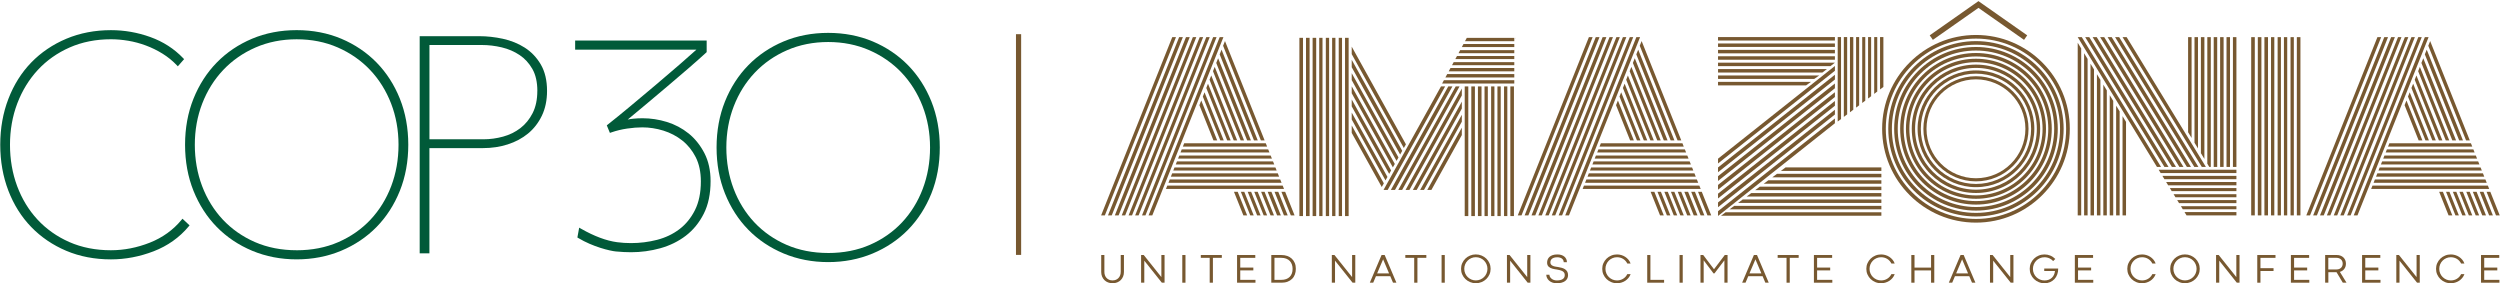 <svg width="556" height="63" viewBox="0 0 556 63" fill="none" xmlns="http://www.w3.org/2000/svg">
<path d="M40.347 48.921C38.509 51.15 36.147 52.848 33.324 53.966C30.486 55.088 27.578 55.656 24.674 55.656C21.282 55.656 18.175 55.044 15.429 53.837C12.683 52.63 10.299 50.947 8.347 48.84C6.391 46.733 4.867 44.223 3.812 41.389C2.756 38.547 2.221 35.455 2.221 32.196C2.221 28.937 2.767 25.841 3.845 23.003C4.922 20.165 6.461 17.659 8.417 15.548C10.37 13.441 12.75 11.762 15.499 10.552C18.245 9.345 21.33 8.732 24.674 8.732C25.903 8.732 27.194 8.843 28.519 9.064C29.837 9.286 31.162 9.64 32.457 10.123C33.756 10.607 35.003 11.22 36.162 11.943C37.321 12.662 38.373 13.515 39.292 14.478L39.55 14.748L40.945 13.153L40.727 12.928C38.727 10.836 36.273 9.26 33.435 8.238C30.608 7.219 27.663 6.706 24.677 6.706C21.109 6.706 17.773 7.348 14.761 8.614C11.75 9.88 9.122 11.662 6.948 13.902C4.775 16.146 3.062 18.866 1.867 21.988C0.664 25.103 0.055 28.539 0.055 32.192C0.055 35.846 0.664 39.285 1.859 42.4C3.059 45.522 4.767 48.242 6.945 50.486C9.118 52.73 11.735 54.509 14.724 55.774C17.713 57.04 21.061 57.686 24.677 57.686C27.884 57.686 31.084 57.077 34.18 55.881C37.291 54.678 39.904 52.822 41.953 50.368L42.159 50.121L40.583 48.641L40.351 48.921H40.347Z" fill="#015A39"/>
<path d="M83.742 13.899C81.547 11.658 78.908 9.88 75.897 8.61C72.885 7.344 69.549 6.702 65.98 6.702C62.412 6.702 59.075 7.344 56.064 8.61C53.053 9.876 50.414 11.655 48.218 13.899C46.022 16.139 44.28 18.847 43.033 21.944C41.789 25.04 41.158 28.487 41.158 32.192C41.158 35.897 41.789 39.344 43.033 42.441C44.277 45.541 46.022 48.246 48.218 50.486C50.414 52.73 53.067 54.508 56.097 55.774C59.131 57.04 62.456 57.682 65.98 57.682C69.505 57.682 72.83 57.04 75.863 55.774C78.893 54.508 81.543 52.73 83.742 50.486C85.938 48.246 87.68 45.537 88.927 42.441C90.171 39.344 90.802 35.894 90.802 32.192C90.802 28.491 90.171 25.044 88.927 21.944C87.684 18.844 85.938 16.139 83.742 13.899ZM65.98 55.656C62.589 55.656 59.47 55.044 56.702 53.837C53.935 52.63 51.528 50.947 49.554 48.84C47.576 46.729 46.026 44.223 44.952 41.389C43.874 38.551 43.328 35.458 43.328 32.196C43.328 28.933 43.886 25.845 44.985 23.007C46.085 20.169 47.653 17.663 49.654 15.552C51.65 13.445 54.067 11.762 56.839 10.555C59.607 9.348 62.685 8.736 65.98 8.736C69.276 8.736 72.354 9.348 75.121 10.555C77.889 11.765 80.307 13.445 82.307 15.556C84.307 17.666 85.876 20.172 86.975 23.01C88.075 25.852 88.632 28.941 88.632 32.2C88.632 35.458 88.086 38.551 87.008 41.392C85.931 44.23 84.381 46.736 82.406 48.843C80.428 50.951 78.026 52.634 75.258 53.84C72.494 55.047 69.372 55.66 65.98 55.66V55.656Z" fill="#015A39"/>
<path d="M116.695 10.589C115.256 9.673 113.624 9.016 111.842 8.625C110.074 8.241 108.306 8.046 106.59 8.046H93.338V56.339H95.501V32.938H107.465C109.373 32.938 111.207 32.661 112.916 32.115C114.632 31.565 116.152 30.753 117.433 29.701C118.721 28.642 119.758 27.303 120.518 25.72C121.278 24.133 121.662 22.284 121.662 20.224C121.662 17.888 121.193 15.907 120.271 14.334C119.348 12.77 118.145 11.511 116.695 10.589ZM119.5 20.224C119.5 22.132 119.149 23.789 118.463 25.148C117.772 26.509 116.853 27.635 115.735 28.495C114.61 29.358 113.314 29.997 111.886 30.384C110.443 30.779 108.982 30.978 107.539 30.978H95.508V10.009H107.203C108.646 10.009 110.122 10.186 111.595 10.537C113.052 10.884 114.385 11.456 115.554 12.238C116.713 13.01 117.673 14.058 118.407 15.349C119.138 16.637 119.507 18.276 119.507 20.224H119.5Z" fill="#015A39"/>
<path d="M207.135 22.553C205.891 19.453 204.145 16.747 201.949 14.507C199.754 12.267 197.115 10.489 194.104 9.219C191.092 7.953 187.756 7.311 184.187 7.311C180.619 7.311 177.282 7.953 174.271 9.219C171.26 10.485 168.621 12.264 166.425 14.507C164.229 16.747 162.487 19.456 161.24 22.553C159.996 25.649 159.365 29.096 159.365 32.801C159.365 36.506 159.996 39.953 161.24 43.049C162.484 46.149 164.229 48.855 166.425 51.095C168.621 53.338 171.274 55.117 174.304 56.383C177.338 57.649 180.663 58.291 184.187 58.291C187.712 58.291 191.037 57.649 194.07 56.383C197.1 55.117 199.75 53.338 201.949 51.095C204.145 48.855 205.887 46.146 207.135 43.049C208.378 39.953 209.009 36.503 209.009 32.801C209.009 29.099 208.378 25.653 207.135 22.553ZM184.191 56.265C180.799 56.265 177.681 55.652 174.913 54.446C172.145 53.239 169.739 51.556 167.765 49.449C165.787 47.338 164.237 44.832 163.163 41.998C162.085 39.16 161.539 36.067 161.539 32.805C161.539 29.542 162.096 26.453 163.196 23.616C164.296 20.777 165.864 18.272 167.864 16.161C169.861 14.053 172.278 12.371 175.05 11.164C177.818 9.957 180.895 9.344 184.191 9.344C187.487 9.344 190.564 9.957 193.332 11.164C196.1 12.374 198.517 14.053 200.518 16.164C202.518 18.275 204.086 20.781 205.186 23.619C206.286 26.461 206.843 29.55 206.843 32.808C206.843 36.067 206.297 39.16 205.219 42.001C204.142 44.839 202.592 47.345 200.617 49.452C198.639 51.56 196.237 53.242 193.469 54.449C190.705 55.656 187.582 56.269 184.191 56.269V56.265Z" fill="#015A39"/>
<path d="M153.133 29.672C151.712 28.528 150.092 27.672 148.313 27.122C146.542 26.576 144.718 26.299 142.899 26.299C142.216 26.299 141.519 26.332 140.814 26.402C140.423 26.439 140.017 26.502 139.603 26.59C140.877 25.538 142.213 24.424 143.589 23.273C145.335 21.811 146.94 20.457 148.501 19.136C150.092 17.789 151.653 16.453 153.144 15.165C154.627 13.884 155.941 12.714 157.052 11.696L157.163 11.592V9.016H127.912V11.046H154.878C153.874 11.958 152.631 13.054 151.18 14.312C149.487 15.781 147.689 17.316 145.837 18.881C143.958 20.468 142.061 22.062 140.19 23.619C138.33 25.169 136.636 26.55 135.153 27.716L134.95 27.875L135.644 29.558L135.95 29.45C137.087 29.055 138.275 28.768 139.485 28.591C140.7 28.413 141.825 28.325 142.833 28.325C144.405 28.325 145.988 28.568 147.538 29.048C149.084 29.528 150.494 30.266 151.73 31.244C152.963 32.218 153.97 33.469 154.731 34.964C155.487 36.455 155.871 38.271 155.871 40.356C155.871 42.843 155.432 44.987 154.561 46.725C153.69 48.464 152.524 49.896 151.096 50.977C149.66 52.066 147.992 52.859 146.139 53.339C144.268 53.822 142.32 54.066 140.342 54.066C139.286 54.066 138.279 53.999 137.26 53.867C134.869 53.553 132.167 52.545 129.23 50.87L128.809 50.63L128.41 52.818L128.613 52.94C131.887 54.907 135.662 55.8 136.98 55.926C138.179 56.036 139.312 56.096 140.342 56.096C142.556 56.096 144.748 55.797 146.855 55.21C148.974 54.619 150.878 53.682 152.52 52.427C154.166 51.169 155.513 49.523 156.517 47.534C157.524 45.544 158.034 43.105 158.034 40.286C158.034 37.909 157.569 35.809 156.65 34.041C155.734 32.281 154.55 30.808 153.133 29.665V29.672Z" fill="#015A39"/>
<path d="M538.939 12.954L546.228 31.22H545.396L538.52 13.999L538.939 12.954ZM547.759 31.22L539.704 11.044L539.285 12.088L546.921 31.226H547.753L547.759 31.22ZM536.302 19.562L540.955 31.22H541.721L536.688 18.607L536.308 19.562H536.302ZM537.794 15.825L543.938 31.22H544.704L538.179 14.87L537.799 15.825H537.794ZM537.034 17.736L542.413 31.22H543.179L537.414 16.78L537.034 17.736ZM530.577 33.907H550.351L550.077 33.225H530.845L530.571 33.907H530.577ZM531.096 32.605H549.831L549.535 31.862H531.392L531.096 32.605ZM527.884 40.654H553.049L552.753 39.911H528.181L527.884 40.654ZM530.035 35.27H550.898L550.625 34.588H530.303L530.029 35.27H530.035ZM528.426 39.291H552.501L552.205 38.548H528.722L528.426 39.291ZM528.974 37.928H551.96L551.686 37.247H529.242L528.968 37.928H528.974ZM529.516 36.571H551.418L551.144 35.89H529.789L529.516 36.571ZM535.537 21.478L539.425 31.226H540.19L535.917 20.523L535.537 21.478ZM548.452 31.22H549.284L540.469 9.128L540.05 10.172L548.452 31.22ZM534.777 23.389L537.906 31.22H538.738L535.196 22.344L534.777 23.389ZM531.029 8.262H530.264L514.445 47.905H515.277L531.096 8.262H531.029ZM528.739 8.262L512.92 47.905H513.752L529.571 8.262H528.739ZM534.012 8.262H533.32L517.5 47.905H518.266L534.085 8.262H534.018H534.012ZM535.537 8.262H534.844L519.025 47.905H519.791L535.61 8.262H535.543H535.537ZM532.554 8.262H531.789L515.97 47.905H516.802L532.621 8.262H532.554ZM545.519 42.66L547.614 47.905H548.379L546.284 42.66H545.519ZM536.302 8.262L520.483 47.905H521.248L537.068 8.262H536.302ZM546.977 42.66L549.072 47.905H549.837L547.742 42.66H546.977ZM548.502 42.66L550.597 47.905H551.362L549.267 42.66H548.502ZM551.49 42.66L553.585 47.905H554.417L552.323 42.66H551.49ZM553.848 42.66H553.015L555.11 47.905H555.942L553.848 42.66ZM549.96 42.66L552.055 47.905H552.887L550.792 42.66H549.96ZM537.827 8.262L522.008 47.905H522.773L538.593 8.262H537.827ZM539.285 8.262L523.466 47.905H524.298L540.118 8.262H539.285ZM543.994 42.66L546.089 47.905H546.854L544.759 42.66H543.994ZM542.469 42.66L544.564 47.905H545.396L543.301 42.66H542.469ZM553.295 41.275H527.639L527.343 42.017H553.596L553.3 41.275H553.295Z" fill="#775830"/>
<path d="M270.911 12.954L278.201 31.219H277.369L270.492 13.998L270.911 12.954ZM279.726 31.219L271.671 11.043L271.252 12.088L278.888 31.225H279.72L279.726 31.219ZM268.275 19.562L272.928 31.219H273.693L268.66 18.607L268.28 19.562H268.275ZM269.766 15.825L275.911 31.219H276.676L270.152 14.87L269.772 15.825H269.766ZM269.001 17.735L274.38 31.219H275.145L269.381 16.78L269.001 17.735ZM262.549 33.906H282.323L282.049 33.225H262.817L262.544 33.906H262.549ZM263.069 32.605H281.804L281.508 31.862H263.365L263.069 32.605ZM259.857 40.654H285.021L284.725 39.911H260.153L259.857 40.654ZM262.007 35.269H282.871L282.597 34.588H262.276L262.002 35.269H262.007ZM260.399 39.291H284.474L284.178 38.548H260.695L260.399 39.291ZM260.941 37.928H283.926L283.653 37.246H261.209L260.935 37.928H260.941ZM261.488 36.571H283.39L283.116 35.889H261.762L261.488 36.571ZM267.509 21.478L271.397 31.225H272.163L267.889 20.523L267.509 21.478ZM280.418 31.219H281.251L272.436 9.127L272.017 10.172L280.418 31.219ZM266.744 23.388L269.872 31.219H270.705L267.163 22.343L266.744 23.388ZM263.002 8.261H262.236L246.417 47.904H247.25L263.069 8.261H263.002ZM260.711 8.261L244.887 47.904H245.719L261.538 8.261H260.706H260.711ZM265.985 8.261H265.292L249.473 47.904H250.238L266.057 8.261H265.99H265.985ZM267.509 8.261H266.817L250.998 47.904H251.763L267.582 8.261H267.515H267.509ZM264.527 8.261H263.761L247.942 47.904H248.774L264.594 8.261H264.527ZM277.491 42.659L279.586 47.904H280.351L278.257 42.659H277.491ZM268.275 8.261L252.456 47.904H253.221L269.04 8.261H268.275ZM278.949 42.659L281.044 47.904H281.809L279.715 42.659H278.949ZM280.474 42.659L282.569 47.904H283.334L281.24 42.659H280.474ZM283.457 42.659L285.552 47.904H286.384L284.289 42.659H283.457ZM285.82 42.659H284.988L287.082 47.904H287.915L285.82 42.659ZM281.932 42.659L284.027 47.904H284.859L282.764 42.659H281.932ZM269.8 8.261L253.981 47.904H254.746L270.565 8.261H269.8ZM271.258 8.261L255.438 47.904H256.271L272.09 8.261H271.258ZM275.966 42.659L278.061 47.904H278.826L276.732 42.659H275.966ZM274.436 42.659L276.531 47.904H277.363L275.268 42.659H274.436ZM285.267 41.274H259.605L259.309 42.017H285.563L285.267 41.274Z" fill="#775830"/>
<path d="M363.575 12.954L370.865 31.219H370.033L363.156 13.998L363.575 12.954ZM372.39 31.219L364.335 11.043L363.916 12.088L371.552 31.225H372.384L372.39 31.219ZM360.933 19.562L365.586 31.219H366.352L361.319 18.607L360.939 19.562H360.933ZM362.43 15.825L368.575 31.219H369.34L362.816 14.87L362.436 15.825H362.43ZM361.665 17.735L367.044 31.219H367.809L362.045 16.78L361.665 17.735ZM355.213 33.906H374.987L374.714 33.225H355.481L355.208 33.906H355.213ZM355.733 32.605H374.468L374.172 31.862H356.029L355.733 32.605ZM352.515 40.654H377.68L377.384 39.911H352.811L352.515 40.654ZM354.666 35.269H375.529L375.255 34.588H354.934L354.66 35.269H354.666ZM353.063 39.291H377.138L376.842 38.548H353.359L353.063 39.291ZM353.605 37.928H376.59L376.317 37.246H353.873L353.599 37.928H353.605ZM354.146 36.571H376.049L375.775 35.889H354.42L354.146 36.571ZM360.174 21.478L364.061 31.225H364.827L360.553 20.523L360.174 21.478ZM373.082 31.219H373.915L365.1 9.127L364.681 10.172L373.082 31.219ZM359.408 23.388L362.536 31.219H363.369L359.827 22.343L359.408 23.388ZM355.66 8.261H354.895L339.076 47.904H339.908L355.727 8.261H355.66ZM353.37 8.261L337.551 47.904H338.383L354.202 8.261H353.37ZM358.649 8.261H357.956L342.137 47.904H342.902L358.721 8.261H358.654H358.649ZM360.174 8.261H359.481L343.662 47.904H344.427L360.246 8.261H360.179H360.174ZM357.191 8.261H356.425L340.606 47.904H341.439L357.258 8.261H357.191ZM370.155 42.659L372.25 47.904H373.015L370.921 42.659H370.155ZM360.933 8.261L345.114 47.904H345.879L361.698 8.261H360.933ZM371.613 42.659L373.708 47.904H374.473L372.379 42.659H371.613ZM373.138 42.659L375.233 47.904H375.998L373.904 42.659H373.138ZM376.121 42.659L378.216 47.904H379.048L376.954 42.659H376.121ZM378.478 42.659H377.646L379.741 47.904H380.573L378.478 42.659ZM374.596 42.659L376.691 47.904H377.523L375.429 42.659H374.596ZM362.464 8.261L346.645 47.904H347.41L363.229 8.261H362.464ZM363.922 8.261L348.102 47.904H348.935L364.754 8.261H363.922ZM368.625 42.659L370.72 47.904H371.485L369.39 42.659H368.625ZM367.1 42.659L369.195 47.904H370.027L367.932 42.659H367.1ZM377.931 41.274H352.275L351.979 42.017H378.233L377.937 41.274H377.931Z" fill="#775830"/>
<path d="M500.668 8.261H501.467V47.904H500.668V8.261ZM510.817 47.904H511.616V8.261H510.817V47.904ZM509.415 47.904H510.147V8.261H509.415V47.904ZM502.137 47.904H502.936V8.261H502.137V47.904ZM503.606 47.904H504.405V8.261H503.606V47.904ZM507.946 47.904H508.678V8.261H507.946V47.904ZM505.075 47.904H505.807V8.261H505.075V47.904ZM506.544 47.904H507.276V8.261H506.544V47.904Z" fill="#775830"/>
<path d="M486.358 37.124L468.735 8.261H469.645L487.269 37.124H486.358ZM490.592 37.124L472.969 8.261H472.058L489.682 37.124H490.592ZM488.928 37.124L471.304 8.261H470.394L488.017 37.124H488.928ZM490.592 37.124L472.969 8.261H472.058L489.682 37.124H490.592ZM485.604 37.124L467.981 8.261H467.07L484.694 37.124H485.604ZM479.705 37.124H480.616L462.993 8.261H462.082L479.705 37.124ZM482.281 37.124L464.657 8.261H463.747L481.37 37.124H482.281ZM483.94 37.124L466.316 8.261H465.406L483.029 37.124H483.94ZM485.453 46.541H497.379V45.86H485.034L485.448 46.541H485.453ZM484.621 45.178H497.379V44.497H484.208L484.621 45.178ZM486.286 47.904H497.379V47.161H485.833L486.286 47.904ZM483.828 43.877H497.379V43.196H483.409L483.822 43.877H483.828ZM482.996 42.514H497.379V41.833H482.577L482.99 42.514H482.996ZM480.538 38.487H497.379V37.744H480.08L480.532 38.487H480.538ZM481.37 39.85H497.379V39.107H480.912L481.364 39.85H481.37ZM482.202 41.212H497.379V40.47H481.744L482.197 41.212H482.202ZM495.955 8.261H495.178V37.124H495.955V8.261ZM493.106 8.261H492.33V37.124H493.106V8.261ZM494.53 8.261H493.754V37.124H494.53V8.261ZM497.379 8.261H496.603V37.124H497.379V8.261ZM487.408 30.678V8.261H486.632V29.404L487.408 30.678ZM488.833 33.013V8.261H488.056V31.739L488.833 33.013ZM490.257 35.347V8.261H489.481V34.068L490.257 35.342V35.347ZM491.346 37.124H491.682V8.261H490.905V36.403L491.346 37.129V37.124ZM463.506 11.831V47.904H464.283V13.104L463.506 11.831ZM464.931 14.16V47.904H465.707V15.439L464.931 14.166V14.16ZM462.082 9.496V47.904H462.858V10.775L462.082 9.502V9.496ZM466.355 16.495V47.904H467.132V17.769L466.355 16.495ZM470.628 23.494V47.904H471.405V24.768L470.628 23.494ZM472.053 25.823V47.904H472.829V27.103L472.053 25.829V25.823ZM469.204 21.159V47.904H469.98V22.438L469.204 21.165V21.159ZM467.78 18.824V47.899H468.556V20.098L467.78 18.824Z" fill="#775830"/>
<path d="M408.085 19.629L382.088 40.246V39.185L408.085 18.567V19.629ZM408.085 14.674L382.088 35.292V36.353L408.085 15.736V14.674ZM408.085 16.624L382.088 37.241V38.302L408.085 17.685V16.624ZM408.085 14.674L382.088 35.292V36.353L408.085 15.736V14.674ZM408.085 20.511L382.088 41.129V42.19L408.085 21.573V20.511ZM408.085 27.41V26.349L382.088 46.966V48.027L408.085 27.41ZM408.085 24.405L382.088 45.022V46.084L408.085 25.466V24.405ZM408.085 22.455L382.088 43.073V44.134L408.085 23.517V22.455ZM417.502 20.366V8.245H416.821V20.88L417.502 20.361V20.366ZM416.139 21.4V8.245H415.458V21.913L416.139 21.4ZM418.865 19.333V8.245H418.122V19.897L418.865 19.333ZM414.838 22.383V8.245H414.156V22.902L414.838 22.383ZM413.475 23.416V8.245H412.793V23.936L413.475 23.422V23.416ZM409.447 26.471V8.245H408.705V27.036L409.447 26.471ZM410.81 25.438V8.245H410.068V26.002L410.81 25.438ZM412.173 24.405V8.245H411.43V24.969L412.173 24.405ZM382.088 9.664V10.44H408.085V9.664H382.088ZM382.088 12.512V13.289H408.085V12.512H382.088ZM382.088 11.088V11.864H408.085V11.088H382.088ZM382.088 8.239V9.016H408.085V8.239H382.088ZM402.767 18.21H382.088V18.986H401.678L402.767 18.21ZM404.593 16.786H382.093V17.562H403.471L404.599 16.786H404.593ZM406.308 15.361H382.093V16.138H405.292L406.314 15.361H406.308ZM408.085 13.937H382.088V14.713H407.09L408.085 13.937ZM384.641 46.558H418.418V45.782H385.685L384.646 46.558H384.641ZM386.545 45.134H418.418V44.358H387.584L386.545 45.134ZM382.741 47.983H418.418V47.206H383.78L382.741 47.983ZM388.45 43.709H418.418V42.933H389.489L388.45 43.709ZM394.159 39.436H418.418V38.66H395.198L394.159 39.436ZM396.058 38.012H418.418V37.236H397.103L396.064 38.012H396.058ZM392.254 40.861H418.418V40.084H393.293L392.254 40.861ZM390.349 42.285H418.418V41.509H391.394L390.355 42.285H390.349Z" fill="#775830"/>
<path d="M439.455 49.513C427.948 49.513 418.586 40.151 418.586 28.644C418.586 17.138 427.948 7.776 439.455 7.776C450.962 7.776 460.324 17.138 460.324 28.644C460.324 40.151 450.962 49.513 439.455 49.513ZM439.455 8.586C428.395 8.586 419.401 17.584 419.401 28.639C419.401 39.693 428.4 48.692 439.455 48.692C450.509 48.692 459.508 39.693 459.508 28.639C459.508 17.584 450.509 8.586 439.455 8.586Z" fill="#775830"/>
<path d="M439.453 48.144C428.701 48.144 419.953 39.397 419.953 28.644C419.953 17.891 428.701 9.144 439.453 9.144C450.206 9.144 458.954 17.891 458.954 28.644C458.954 39.397 450.206 48.144 439.453 48.144ZM439.453 9.943C429.142 9.943 420.752 18.333 420.752 28.644C420.752 38.956 429.142 47.346 439.453 47.346C449.765 47.346 458.155 38.956 458.155 28.644C458.155 18.333 449.765 9.943 439.453 9.943Z" fill="#775830"/>
<path d="M439.455 46.837C429.423 46.837 421.262 38.677 421.262 28.644C421.262 18.612 429.423 10.451 439.455 10.451C449.487 10.451 457.648 18.612 457.648 28.644C457.648 38.677 449.487 46.837 439.455 46.837ZM439.455 11.239C429.858 11.239 422.055 19.048 422.055 28.639C422.055 38.23 429.864 46.039 439.455 46.039C449.046 46.039 456.855 38.23 456.855 28.639C456.855 19.048 449.046 11.239 439.455 11.239Z" fill="#775830"/>
<path d="M439.454 45.503C430.159 45.503 422.596 37.939 422.596 28.645C422.596 19.35 430.159 11.786 439.454 11.786C448.749 11.786 456.312 19.35 456.312 28.645C456.312 37.939 448.749 45.503 439.454 45.503ZM439.454 12.557C430.583 12.557 423.372 19.774 423.372 28.639C423.372 37.504 430.589 44.721 439.454 44.721C448.319 44.721 455.536 37.504 455.536 28.639C455.536 19.774 448.319 12.557 439.454 12.557Z" fill="#775830"/>
<path d="M439.454 44.212C430.869 44.212 423.881 37.224 423.881 28.639C423.881 20.053 430.869 13.065 439.454 13.065C448.04 13.065 455.028 20.053 455.028 28.639C455.028 37.224 448.04 44.212 439.454 44.212ZM439.454 13.831C431.288 13.831 424.641 20.472 424.641 28.644C424.641 36.816 431.282 43.458 439.454 43.458C447.626 43.458 454.268 36.816 454.268 28.644C454.268 20.472 447.621 13.831 439.454 13.831Z" fill="#775830"/>
<path d="M439.453 42.922C431.577 42.922 425.176 36.515 425.176 28.644C425.176 20.774 431.583 14.367 439.453 14.367C447.324 14.367 453.731 20.774 453.731 28.644C453.731 36.515 447.324 42.922 439.453 42.922ZM439.453 15.104C431.991 15.104 425.913 21.176 425.913 28.644C425.913 36.112 431.985 42.184 439.453 42.184C446.922 42.184 452.993 36.112 452.993 28.644C452.993 21.176 446.922 15.104 439.453 15.104Z" fill="#775830"/>
<path d="M439.454 41.626C432.293 41.626 426.473 35.8 426.473 28.644C426.473 21.489 432.299 15.663 439.454 15.663C446.61 15.663 452.436 21.489 452.436 28.644C452.436 35.8 446.61 41.626 439.454 41.626ZM439.454 16.378C432.69 16.378 427.188 21.88 427.188 28.644C427.188 35.409 432.69 40.911 439.454 40.911C446.219 40.911 451.721 35.409 451.721 28.644C451.721 21.88 446.219 16.378 439.454 16.378Z" fill="#775830"/>
<path d="M439.453 40.336C433.007 40.336 427.762 35.09 427.762 28.644C427.762 22.198 433.007 16.953 439.453 16.953C445.899 16.953 451.144 22.198 451.144 28.644C451.144 35.09 445.899 40.336 439.453 40.336ZM439.453 17.646C433.387 17.646 428.454 22.578 428.454 28.644C428.454 34.711 433.387 39.643 439.453 39.643C445.519 39.643 450.452 34.711 450.452 28.644C450.452 22.578 445.519 17.646 439.453 17.646Z" fill="#775830"/>
<path d="M288.986 8.412H289.785V48.055H288.986V8.412ZM299.136 48.055H299.935V8.412H299.136V48.055ZM297.734 48.055H298.466V8.412H297.734V48.055ZM290.455 48.055H291.254V8.412H290.455V48.055ZM291.924 48.055H292.723V8.412H291.924V48.055ZM296.265 48.055H296.996V8.412H296.265V48.055ZM293.394 48.055H294.125V8.412H293.394V48.055ZM294.863 48.055H295.594V8.412H294.863V48.055Z" fill="#775830"/>
<path d="M325.111 10.468H336.78V9.787H325.48L325.111 10.468Z" fill="#775830"/>
<path d="M324.373 11.831H336.779V11.15H324.742L324.373 11.831Z" fill="#775830"/>
<path d="M325.812 9.166H336.778V8.424H326.215L325.812 9.166Z" fill="#775830"/>
<path d="M323.668 13.132H336.778V12.451H324.037L323.668 13.132Z" fill="#775830"/>
<path d="M322.932 14.495H336.779V13.814H323.3L322.932 14.495Z" fill="#775830"/>
<path d="M320.719 18.584H336.778V17.841H321.121L320.719 18.584Z" fill="#775830"/>
<path d="M321.457 17.221H336.779V16.479H321.859L321.457 17.221Z" fill="#775830"/>
<path d="M322.193 15.858H336.778V15.116H322.596L322.193 15.858Z" fill="#775830"/>
<path d="M311.854 33.543L300.621 13.294V14.953L311.391 34.364L311.854 33.543Z" fill="#775830"/>
<path d="M312.675 32.096L300.621 10.373V12.038L312.212 32.918L312.675 32.096Z" fill="#775830"/>
<path d="M311.022 35.018L300.621 16.271V17.819L310.592 35.783L311.022 35.018Z" fill="#775830"/>
<path d="M307.765 40.771L300.621 27.896V29.555L307.302 41.593L307.765 40.771Z" fill="#775830"/>
<path d="M308.57 39.353L300.621 25.036V26.578L308.134 40.118L308.57 39.353Z" fill="#775830"/>
<path d="M309.385 37.911L300.621 22.114V23.656L308.955 38.671L309.385 37.911Z" fill="#775830"/>
<path d="M310.206 36.464L300.621 19.193V20.74L309.771 37.23L310.206 36.464Z" fill="#775830"/>
<path d="M322.095 19.221L309.326 42.24H310.242L323.017 19.221H322.095Z" fill="#775830"/>
<path d="M323.748 19.221L310.973 42.24H311.833L324.602 19.221H323.748Z" fill="#775830"/>
<path d="M337.02 8.44V8.585L337.098 8.44H337.02Z" fill="#775830"/>
<path d="M320.474 19.221L307.699 42.24H308.621L321.396 19.221H320.474Z" fill="#775830"/>
<path d="M325.11 28.387L317.424 42.24H318.345L325.11 30.046V28.387Z" fill="#775830"/>
<path d="M325.11 25.521L315.838 42.24H316.693L325.11 27.069V25.521Z" fill="#775830"/>
<path d="M325.112 19.684L312.594 42.24H313.454L325.112 21.226V19.684Z" fill="#775830"/>
<path d="M325.111 22.606L314.219 42.24H315.073L325.111 24.148V22.606Z" fill="#775830"/>
<path d="M328.019 19.221H327.221V48.055H328.019V19.221Z" fill="#775830"/>
<path d="M336.701 19.221H335.902V48.055H336.701V19.221Z" fill="#775830"/>
<path d="M330.892 19.221H330.16V48.055H330.892V19.221Z" fill="#775830"/>
<path d="M326.551 19.221H325.752V48.055H326.551V19.221Z" fill="#775830"/>
<path d="M329.49 19.221H328.691V48.055H329.49V19.221Z" fill="#775830"/>
<path d="M335.23 19.221H334.498V48.055H335.23V19.221Z" fill="#775830"/>
<path d="M333.761 19.221H333.029V48.055H333.761V19.221Z" fill="#775830"/>
<path d="M332.359 19.221H331.627V48.055H332.359V19.221Z" fill="#775830"/>
<path d="M429.518 8.362L440.008 1L450.498 8.362" stroke="#775830" stroke-width="1.23" stroke-miterlimit="10"/>
<path d="M249.25 60.492V56.71H249.965V60.486C249.965 60.855 249.904 61.196 249.775 61.503C249.647 61.81 249.474 62.073 249.25 62.296C249.027 62.514 248.759 62.687 248.452 62.81C248.144 62.933 247.804 62.995 247.435 62.995C247.066 62.995 246.748 62.933 246.441 62.816C246.133 62.699 245.865 62.531 245.642 62.313C245.418 62.095 245.24 61.833 245.106 61.52C244.977 61.213 244.91 60.866 244.91 60.486V56.71H245.614V60.481C245.614 60.738 245.653 60.978 245.731 61.207C245.809 61.436 245.927 61.637 246.083 61.805C246.24 61.978 246.43 62.112 246.653 62.212C246.876 62.313 247.139 62.363 247.429 62.363C247.72 62.363 247.966 62.313 248.195 62.218C248.418 62.118 248.608 61.989 248.764 61.816C248.921 61.648 249.038 61.447 249.122 61.218C249.206 60.989 249.245 60.749 249.245 60.492H249.25Z" fill="#775830"/>
<path d="M258.998 56.716V62.872H258.395L254.491 57.973V62.872H253.781V56.716H254.368L258.289 61.626V56.716H258.998Z" fill="#775830"/>
<path d="M262.941 62.872V56.716H263.651V62.872H262.941Z" fill="#775830"/>
<path d="M269.036 62.872V57.342H267.059V56.716H271.734V57.342H269.751V62.872H269.036Z" fill="#775830"/>
<path d="M275.123 62.872V56.716H279.178V57.347H275.832V59.509H278.743V60.135H275.832V62.24H279.217V62.872H275.123Z" fill="#775830"/>
<path d="M282.736 62.872V56.716H284.976C285.445 56.716 285.876 56.783 286.267 56.917C286.658 57.051 286.998 57.252 287.283 57.515C287.568 57.777 287.792 58.101 287.954 58.481C288.116 58.861 288.194 59.297 288.194 59.788C288.194 60.246 288.121 60.665 287.981 61.045C287.842 61.425 287.635 61.749 287.361 62.017C287.088 62.285 286.758 62.497 286.362 62.648C285.965 62.799 285.507 62.872 284.999 62.872H282.742H282.736ZM283.446 62.24H284.96C285.362 62.24 285.725 62.185 286.032 62.073C286.345 61.961 286.607 61.799 286.82 61.587C287.032 61.375 287.194 61.118 287.306 60.822C287.417 60.526 287.473 60.185 287.473 59.811C287.473 59.436 287.423 59.124 287.317 58.822C287.211 58.52 287.054 58.258 286.848 58.04C286.641 57.822 286.378 57.649 286.06 57.526C285.742 57.403 285.378 57.342 284.954 57.342H283.44V62.246L283.446 62.24Z" fill="#775830"/>
<path d="M301.416 56.716V62.872H300.813L296.909 57.973V62.872H296.199V56.716H296.786L300.707 61.626V56.716H301.416Z" fill="#775830"/>
<path d="M310.562 62.872H309.808L309.199 61.431H306.009L305.401 62.872H304.646L307.261 56.716H307.953L310.562 62.872ZM307.601 57.632L307.579 57.738L306.272 60.81H308.931L307.629 57.738L307.601 57.632Z" fill="#775830"/>
<path d="M314.52 62.872V57.342H312.543V56.716H317.218V57.342H315.235V62.872H314.52Z" fill="#775830"/>
<path d="M320.609 62.872V56.716H321.319V62.872H320.609Z" fill="#775830"/>
<path d="M324.939 59.788C324.939 59.336 325.023 58.917 325.196 58.531C325.37 58.14 325.604 57.805 325.9 57.515C326.196 57.224 326.548 56.995 326.945 56.833C327.347 56.666 327.771 56.582 328.224 56.582C328.676 56.582 329.101 56.666 329.503 56.833C329.905 57.001 330.252 57.224 330.553 57.515C330.855 57.805 331.089 58.146 331.257 58.531C331.43 58.922 331.514 59.341 331.514 59.788C331.514 60.235 331.43 60.648 331.257 61.039C331.084 61.43 330.849 61.766 330.553 62.056C330.257 62.346 329.905 62.575 329.503 62.737C329.101 62.905 328.676 62.989 328.224 62.989C327.771 62.989 327.347 62.905 326.945 62.737C326.543 62.57 326.196 62.341 325.9 62.056C325.604 61.771 325.37 61.425 325.196 61.039C325.023 60.654 324.939 60.235 324.939 59.788ZM325.654 59.788C325.654 60.151 325.721 60.486 325.856 60.799C325.99 61.112 326.174 61.386 326.409 61.615C326.643 61.844 326.911 62.028 327.224 62.162C327.537 62.296 327.872 62.363 328.224 62.363C328.576 62.363 328.917 62.296 329.229 62.162C329.542 62.028 329.816 61.849 330.051 61.615C330.285 61.386 330.469 61.112 330.604 60.799C330.738 60.486 330.81 60.146 330.81 59.788C330.81 59.431 330.743 59.084 330.604 58.771C330.464 58.459 330.285 58.185 330.051 57.95C329.816 57.716 329.542 57.537 329.229 57.403C328.917 57.269 328.581 57.202 328.224 57.202C327.866 57.202 327.531 57.269 327.224 57.403C326.911 57.537 326.638 57.716 326.409 57.95C326.174 58.185 325.99 58.453 325.856 58.771C325.721 59.09 325.654 59.425 325.654 59.788Z" fill="#775830"/>
<path d="M340.362 56.716V62.872H339.758L335.854 57.973V62.872H335.145V56.716H335.731L339.652 61.626V56.716H340.362Z" fill="#775830"/>
<path d="M343.881 61.101H344.59C344.59 61.268 344.635 61.425 344.719 61.576C344.803 61.726 344.92 61.861 345.065 61.983C345.21 62.101 345.383 62.196 345.579 62.263C345.774 62.33 345.987 62.369 346.216 62.369C346.802 62.369 347.249 62.268 347.551 62.067C347.852 61.866 348.003 61.57 348.003 61.173C348.003 60.967 347.959 60.794 347.864 60.648C347.769 60.509 347.646 60.391 347.484 60.302C347.322 60.213 347.132 60.14 346.92 60.084C346.702 60.028 346.473 59.978 346.227 59.939C346.082 59.917 345.925 59.894 345.763 59.866C345.601 59.838 345.439 59.805 345.277 59.76C345.115 59.715 344.965 59.654 344.819 59.587C344.674 59.514 344.546 59.425 344.434 59.325C344.322 59.224 344.233 59.09 344.171 58.945C344.104 58.794 344.076 58.621 344.076 58.414C344.076 58.174 344.115 57.939 344.199 57.721C344.283 57.504 344.412 57.308 344.596 57.14C344.78 56.973 345.015 56.839 345.305 56.738C345.596 56.638 345.959 56.587 346.383 56.587C346.707 56.587 347.003 56.632 347.26 56.716C347.517 56.8 347.741 56.923 347.919 57.073C348.098 57.224 348.238 57.408 348.338 57.621C348.439 57.833 348.484 58.068 348.484 58.319H347.769C347.769 58.151 347.735 58.001 347.668 57.867C347.601 57.733 347.506 57.615 347.383 57.52C347.26 57.425 347.109 57.347 346.931 57.297C346.752 57.246 346.556 57.219 346.339 57.219C346.043 57.219 345.791 57.252 345.596 57.319C345.4 57.386 345.244 57.47 345.127 57.582C345.009 57.688 344.925 57.811 344.875 57.945C344.825 58.079 344.803 58.213 344.803 58.352C344.803 58.531 344.847 58.676 344.931 58.799C345.015 58.922 345.138 59.017 345.289 59.096C345.445 59.174 345.624 59.235 345.841 59.28C346.059 59.325 346.288 59.364 346.545 59.392C346.797 59.436 347.054 59.486 347.316 59.559C347.573 59.626 347.813 59.727 348.02 59.855C348.227 59.984 348.405 60.157 348.534 60.369C348.668 60.581 348.735 60.849 348.735 61.185C348.735 61.469 348.679 61.721 348.562 61.95C348.445 62.179 348.283 62.369 348.065 62.52C347.847 62.676 347.584 62.793 347.271 62.877C346.959 62.961 346.607 63 346.21 63C345.841 63 345.512 62.944 345.227 62.832C344.937 62.721 344.696 62.575 344.501 62.397C344.305 62.218 344.155 62.017 344.048 61.788C343.948 61.559 343.892 61.33 343.892 61.101H343.881Z" fill="#775830"/>
<path d="M362.65 58.615H361.913C361.812 58.397 361.678 58.202 361.522 58.029C361.365 57.855 361.186 57.705 360.985 57.582C360.784 57.459 360.572 57.364 360.337 57.302C360.103 57.241 359.868 57.207 359.622 57.207C359.265 57.207 358.93 57.275 358.623 57.408C358.31 57.543 358.036 57.721 357.807 57.956C357.572 58.191 357.388 58.459 357.254 58.777C357.12 59.096 357.053 59.431 357.053 59.794C357.053 60.157 357.12 60.492 357.254 60.805C357.388 61.117 357.572 61.391 357.807 61.62C358.042 61.849 358.31 62.034 358.623 62.168C358.935 62.302 359.27 62.369 359.622 62.369C359.868 62.369 360.103 62.335 360.337 62.274C360.572 62.212 360.784 62.117 360.98 61.995C361.181 61.872 361.36 61.726 361.516 61.553C361.672 61.38 361.806 61.185 361.907 60.967H362.65C362.533 61.285 362.371 61.57 362.164 61.821C361.952 62.073 361.717 62.285 361.449 62.458C361.181 62.631 360.89 62.765 360.578 62.855C360.265 62.95 359.946 62.994 359.622 62.994C359.17 62.994 358.745 62.911 358.343 62.743C357.941 62.575 357.595 62.346 357.299 62.062C357.003 61.777 356.768 61.43 356.595 61.045C356.422 60.66 356.338 60.241 356.338 59.794C356.338 59.347 356.422 58.922 356.595 58.537C356.768 58.146 357.003 57.811 357.299 57.52C357.595 57.23 357.947 57.001 358.343 56.839C358.745 56.671 359.17 56.587 359.622 56.587C359.941 56.587 360.259 56.632 360.572 56.721C360.885 56.811 361.175 56.945 361.443 57.118C361.711 57.291 361.952 57.504 362.164 57.755C362.376 58.006 362.538 58.297 362.65 58.621V58.615Z" fill="#775830"/>
<path d="M366.342 62.872V56.716H367.051V62.24H370.095V62.872H366.342Z" fill="#775830"/>
<path d="M373.529 62.872V56.716H374.239V62.872H373.529Z" fill="#775830"/>
<path d="M381.299 60.805H381.087L378.897 57.895V62.872H378.188V56.716H378.796L381.193 59.878L383.589 56.716H384.209V62.872H383.505V57.895L381.299 60.799V60.805Z" fill="#775830"/>
<path d="M393.367 62.872H392.613L392.004 61.431H388.814L388.205 62.872H387.451L390.065 56.716H390.758L393.367 62.872ZM390.406 57.632L390.384 57.738L389.077 60.81H391.736L390.434 57.738L390.406 57.632Z" fill="#775830"/>
<path d="M397.327 62.872V57.342H395.35V56.716H400.025V57.342H398.042V62.872H397.327Z" fill="#775830"/>
<path d="M403.414 62.872V56.716H407.469V57.347H404.123V59.509H407.034V60.135H404.123V62.24H407.509V62.872H403.414Z" fill="#775830"/>
<path d="M421.384 58.615H420.647C420.546 58.397 420.412 58.202 420.256 58.029C420.1 57.855 419.921 57.705 419.72 57.582C419.519 57.459 419.306 57.364 419.072 57.302C418.837 57.241 418.603 57.207 418.357 57.207C417.999 57.207 417.664 57.275 417.357 57.408C417.044 57.543 416.77 57.721 416.541 57.956C416.307 58.191 416.122 58.459 415.988 58.777C415.854 59.096 415.787 59.431 415.787 59.794C415.787 60.157 415.854 60.492 415.988 60.805C416.122 61.117 416.307 61.391 416.541 61.62C416.776 61.849 417.044 62.034 417.357 62.168C417.67 62.302 418.005 62.369 418.357 62.369C418.603 62.369 418.837 62.335 419.072 62.274C419.306 62.212 419.519 62.117 419.714 61.995C419.915 61.872 420.094 61.726 420.25 61.553C420.407 61.38 420.541 61.185 420.641 60.967H421.384C421.267 61.285 421.105 61.57 420.898 61.821C420.686 62.073 420.451 62.285 420.183 62.458C419.915 62.631 419.625 62.765 419.312 62.855C418.999 62.95 418.681 62.994 418.357 62.994C417.904 62.994 417.48 62.911 417.078 62.743C416.675 62.575 416.329 62.346 416.033 62.062C415.737 61.777 415.502 61.43 415.329 61.045C415.156 60.66 415.072 60.241 415.072 59.794C415.072 59.347 415.156 58.922 415.329 58.537C415.502 58.146 415.737 57.811 416.033 57.52C416.329 57.23 416.681 57.001 417.078 56.839C417.48 56.671 417.904 56.587 418.357 56.587C418.675 56.587 418.994 56.632 419.306 56.721C419.619 56.811 419.91 56.945 420.178 57.118C420.446 57.291 420.686 57.504 420.898 57.755C421.111 58.006 421.273 58.297 421.384 58.621V58.615Z" fill="#775830"/>
<path d="M425.078 62.872V56.716H425.788V59.515H429.469V56.716H430.184V62.872H429.469V60.14H425.788V62.872H425.078Z" fill="#775830"/>
<path d="M439.331 62.872H438.577L437.968 61.431H434.779L434.17 62.872H433.416L436.03 56.716H436.723L439.331 62.872ZM436.371 57.632L436.349 57.738L435.042 60.81H437.7L436.399 57.738L436.371 57.632Z" fill="#775830"/>
<path d="M447.789 56.716V62.872H447.186L443.282 57.973V62.872H442.572V56.716H443.159L447.08 61.626V56.716H447.789Z" fill="#775830"/>
<path d="M454.637 60.257V59.721H457.743C457.754 60.196 457.681 60.632 457.536 61.034C457.391 61.436 457.184 61.777 456.91 62.067C456.637 62.358 456.318 62.581 455.938 62.749C455.558 62.911 455.145 62.994 454.693 62.994C454.24 62.994 453.816 62.911 453.414 62.743C453.011 62.575 452.665 62.346 452.369 62.062C452.073 61.777 451.838 61.43 451.665 61.045C451.492 60.66 451.408 60.241 451.408 59.794C451.408 59.347 451.492 58.922 451.665 58.537C451.838 58.146 452.073 57.811 452.369 57.52C452.665 57.23 453.017 57.001 453.414 56.839C453.816 56.671 454.24 56.587 454.693 56.587C455.145 56.587 455.581 56.671 455.989 56.839C456.391 57.006 456.765 57.258 457.1 57.593L456.62 58.062C456.514 57.939 456.391 57.828 456.257 57.727C456.123 57.626 455.972 57.537 455.81 57.459C455.648 57.381 455.475 57.319 455.285 57.28C455.1 57.235 454.905 57.213 454.693 57.213C454.335 57.213 454 57.28 453.693 57.414C453.38 57.548 453.106 57.727 452.877 57.962C452.643 58.196 452.458 58.464 452.324 58.783C452.19 59.101 452.123 59.436 452.123 59.799C452.123 60.162 452.19 60.498 452.324 60.81C452.458 61.123 452.643 61.397 452.877 61.626C453.112 61.855 453.38 62.039 453.693 62.173C454.006 62.307 454.341 62.374 454.693 62.374C455.045 62.374 455.346 62.324 455.62 62.218C455.894 62.112 456.134 61.967 456.329 61.782C456.53 61.598 456.687 61.374 456.804 61.117C456.921 60.861 457 60.576 457.028 60.269H454.631L454.637 60.257Z" fill="#775830"/>
<path d="M461.445 62.872V56.716H465.501V57.347H462.155V59.509H465.065V60.135H462.155V62.24H465.54V62.872H461.445Z" fill="#775830"/>
<path d="M479.421 58.615H478.684C478.584 58.397 478.449 58.202 478.293 58.029C478.137 57.855 477.958 57.705 477.757 57.582C477.556 57.459 477.343 57.364 477.109 57.302C476.874 57.241 476.64 57.207 476.394 57.207C476.036 57.207 475.701 57.275 475.394 57.408C475.081 57.543 474.807 57.721 474.578 57.956C474.344 58.191 474.16 58.459 474.025 58.777C473.891 59.096 473.824 59.431 473.824 59.794C473.824 60.157 473.891 60.492 474.025 60.805C474.16 61.117 474.344 61.391 474.578 61.62C474.813 61.849 475.081 62.034 475.394 62.168C475.707 62.302 476.042 62.369 476.394 62.369C476.64 62.369 476.874 62.335 477.109 62.274C477.343 62.212 477.556 62.117 477.751 61.995C477.952 61.872 478.131 61.726 478.287 61.553C478.444 61.38 478.578 61.185 478.678 60.967H479.421C479.304 61.285 479.142 61.57 478.935 61.821C478.723 62.073 478.489 62.285 478.22 62.458C477.952 62.631 477.662 62.765 477.349 62.855C477.036 62.95 476.718 62.994 476.394 62.994C475.941 62.994 475.517 62.911 475.115 62.743C474.713 62.575 474.366 62.346 474.07 62.062C473.774 61.777 473.539 61.43 473.366 61.045C473.193 60.66 473.109 60.241 473.109 59.794C473.109 59.347 473.193 58.922 473.366 58.537C473.539 58.146 473.774 57.811 474.07 57.52C474.366 57.23 474.718 57.001 475.115 56.839C475.517 56.671 475.941 56.587 476.394 56.587C476.712 56.587 477.031 56.632 477.343 56.721C477.656 56.811 477.947 56.945 478.215 57.118C478.483 57.291 478.723 57.504 478.935 57.755C479.148 58.006 479.31 58.297 479.421 58.621V58.615Z" fill="#775830"/>
<path d="M482.65 59.788C482.65 59.336 482.734 58.917 482.907 58.531C483.081 58.14 483.315 57.805 483.611 57.515C483.907 57.224 484.259 56.995 484.656 56.833C485.058 56.666 485.482 56.582 485.935 56.582C486.387 56.582 486.812 56.666 487.214 56.833C487.616 57.001 487.963 57.224 488.264 57.515C488.566 57.805 488.8 58.146 488.968 58.531C489.141 58.922 489.225 59.341 489.225 59.788C489.225 60.235 489.141 60.648 488.968 61.039C488.795 61.43 488.56 61.766 488.264 62.056C487.968 62.346 487.616 62.575 487.214 62.737C486.812 62.905 486.387 62.989 485.935 62.989C485.482 62.989 485.058 62.905 484.656 62.737C484.254 62.57 483.907 62.341 483.611 62.056C483.315 61.771 483.081 61.425 482.907 61.039C482.734 60.654 482.65 60.235 482.65 59.788ZM483.365 59.788C483.365 60.151 483.432 60.486 483.566 60.799C483.701 61.112 483.885 61.386 484.119 61.615C484.354 61.844 484.622 62.028 484.935 62.162C485.248 62.296 485.583 62.363 485.935 62.363C486.287 62.363 486.628 62.296 486.94 62.162C487.253 62.028 487.527 61.849 487.761 61.615C487.996 61.386 488.18 61.112 488.314 60.799C488.449 60.486 488.521 60.146 488.521 59.788C488.521 59.431 488.454 59.084 488.314 58.771C488.175 58.459 487.996 58.185 487.761 57.95C487.527 57.716 487.253 57.537 486.94 57.403C486.628 57.269 486.292 57.202 485.935 57.202C485.577 57.202 485.242 57.269 484.935 57.403C484.622 57.537 484.348 57.716 484.119 57.95C483.885 58.185 483.701 58.453 483.566 58.771C483.432 59.09 483.365 59.425 483.365 59.788Z" fill="#775830"/>
<path d="M498.071 56.716V62.872H497.467L493.563 57.973V62.872H492.854V56.716H493.44L497.361 61.626V56.716H498.071Z" fill="#775830"/>
<path d="M502.016 62.872V56.716H506.071V57.347H502.725V59.643H505.635V60.269H502.725V62.872H502.016Z" fill="#775830"/>
<path d="M509.494 62.872V56.716H513.549V57.347H510.204V59.509H513.114V60.135H510.204V62.24H513.589V62.872H509.494Z" fill="#775830"/>
<path d="M521.863 62.872H521.042L519.646 60.542H517.825V62.872H517.115V56.716H519.718C520.014 56.716 520.282 56.761 520.528 56.856C520.774 56.951 520.986 57.079 521.165 57.247C521.344 57.414 521.483 57.615 521.584 57.85C521.684 58.085 521.735 58.347 521.735 58.638C521.735 58.867 521.701 59.079 521.64 59.28C521.573 59.475 521.483 59.654 521.366 59.811C521.249 59.967 521.109 60.101 520.942 60.213C520.774 60.325 520.59 60.408 520.383 60.464L521.869 62.877L521.863 62.872ZM517.819 59.922H519.696C519.886 59.922 520.059 59.889 520.221 59.827C520.383 59.766 520.523 59.677 520.64 59.565C520.757 59.453 520.852 59.319 520.914 59.157C520.981 59.001 521.014 58.822 521.014 58.632C521.014 58.442 520.981 58.269 520.914 58.107C520.847 57.945 520.752 57.811 520.634 57.699C520.517 57.587 520.372 57.498 520.21 57.437C520.048 57.375 519.869 57.342 519.679 57.342H517.813V59.922H517.819Z" fill="#775830"/>
<path d="M525.326 62.872V56.716H529.382V57.347H526.036V59.509H528.946V60.135H526.036V62.24H529.421V62.872H525.326Z" fill="#775830"/>
<path d="M538.157 56.716V62.872H537.553L533.649 57.973V62.872H532.939V56.716H533.526L537.447 61.626V56.716H538.157Z" fill="#775830"/>
<path d="M548.089 58.615H547.352C547.251 58.397 547.117 58.202 546.961 58.029C546.805 57.855 546.626 57.705 546.425 57.582C546.224 57.459 546.011 57.364 545.777 57.302C545.542 57.241 545.308 57.207 545.062 57.207C544.704 57.207 544.369 57.275 544.062 57.408C543.749 57.543 543.475 57.721 543.246 57.956C543.012 58.191 542.827 58.459 542.693 58.777C542.559 59.096 542.492 59.431 542.492 59.794C542.492 60.157 542.559 60.492 542.693 60.805C542.827 61.117 543.012 61.391 543.246 61.62C543.481 61.849 543.749 62.034 544.062 62.168C544.375 62.302 544.71 62.369 545.062 62.369C545.308 62.369 545.542 62.335 545.777 62.274C546.011 62.212 546.224 62.117 546.419 61.995C546.62 61.872 546.799 61.726 546.955 61.553C547.112 61.38 547.246 61.185 547.346 60.967H548.089C547.972 61.285 547.81 61.57 547.603 61.821C547.391 62.073 547.157 62.285 546.888 62.458C546.62 62.631 546.33 62.765 546.017 62.855C545.704 62.95 545.386 62.994 545.062 62.994C544.609 62.994 544.185 62.911 543.783 62.743C543.38 62.575 543.034 62.346 542.738 62.062C542.442 61.777 542.207 61.43 542.034 61.045C541.861 60.66 541.777 60.241 541.777 59.794C541.777 59.347 541.861 58.922 542.034 58.537C542.207 58.146 542.442 57.811 542.738 57.52C543.034 57.23 543.386 57.001 543.783 56.839C544.185 56.671 544.609 56.587 545.062 56.587C545.38 56.587 545.699 56.632 546.011 56.721C546.324 56.811 546.615 56.945 546.883 57.118C547.151 57.291 547.391 57.504 547.603 57.755C547.816 58.006 547.978 58.297 548.089 58.621V58.615Z" fill="#775830"/>
<path d="M551.779 62.872V56.716H555.835V57.347H552.489V59.509H555.399V60.135H552.489V62.24H555.874V62.872H551.779Z" fill="#775830"/>
<path d="M226.527 56.69L226.527 7.603" stroke="#775830" stroke-width="1.15" stroke-miterlimit="10"/>
</svg>
